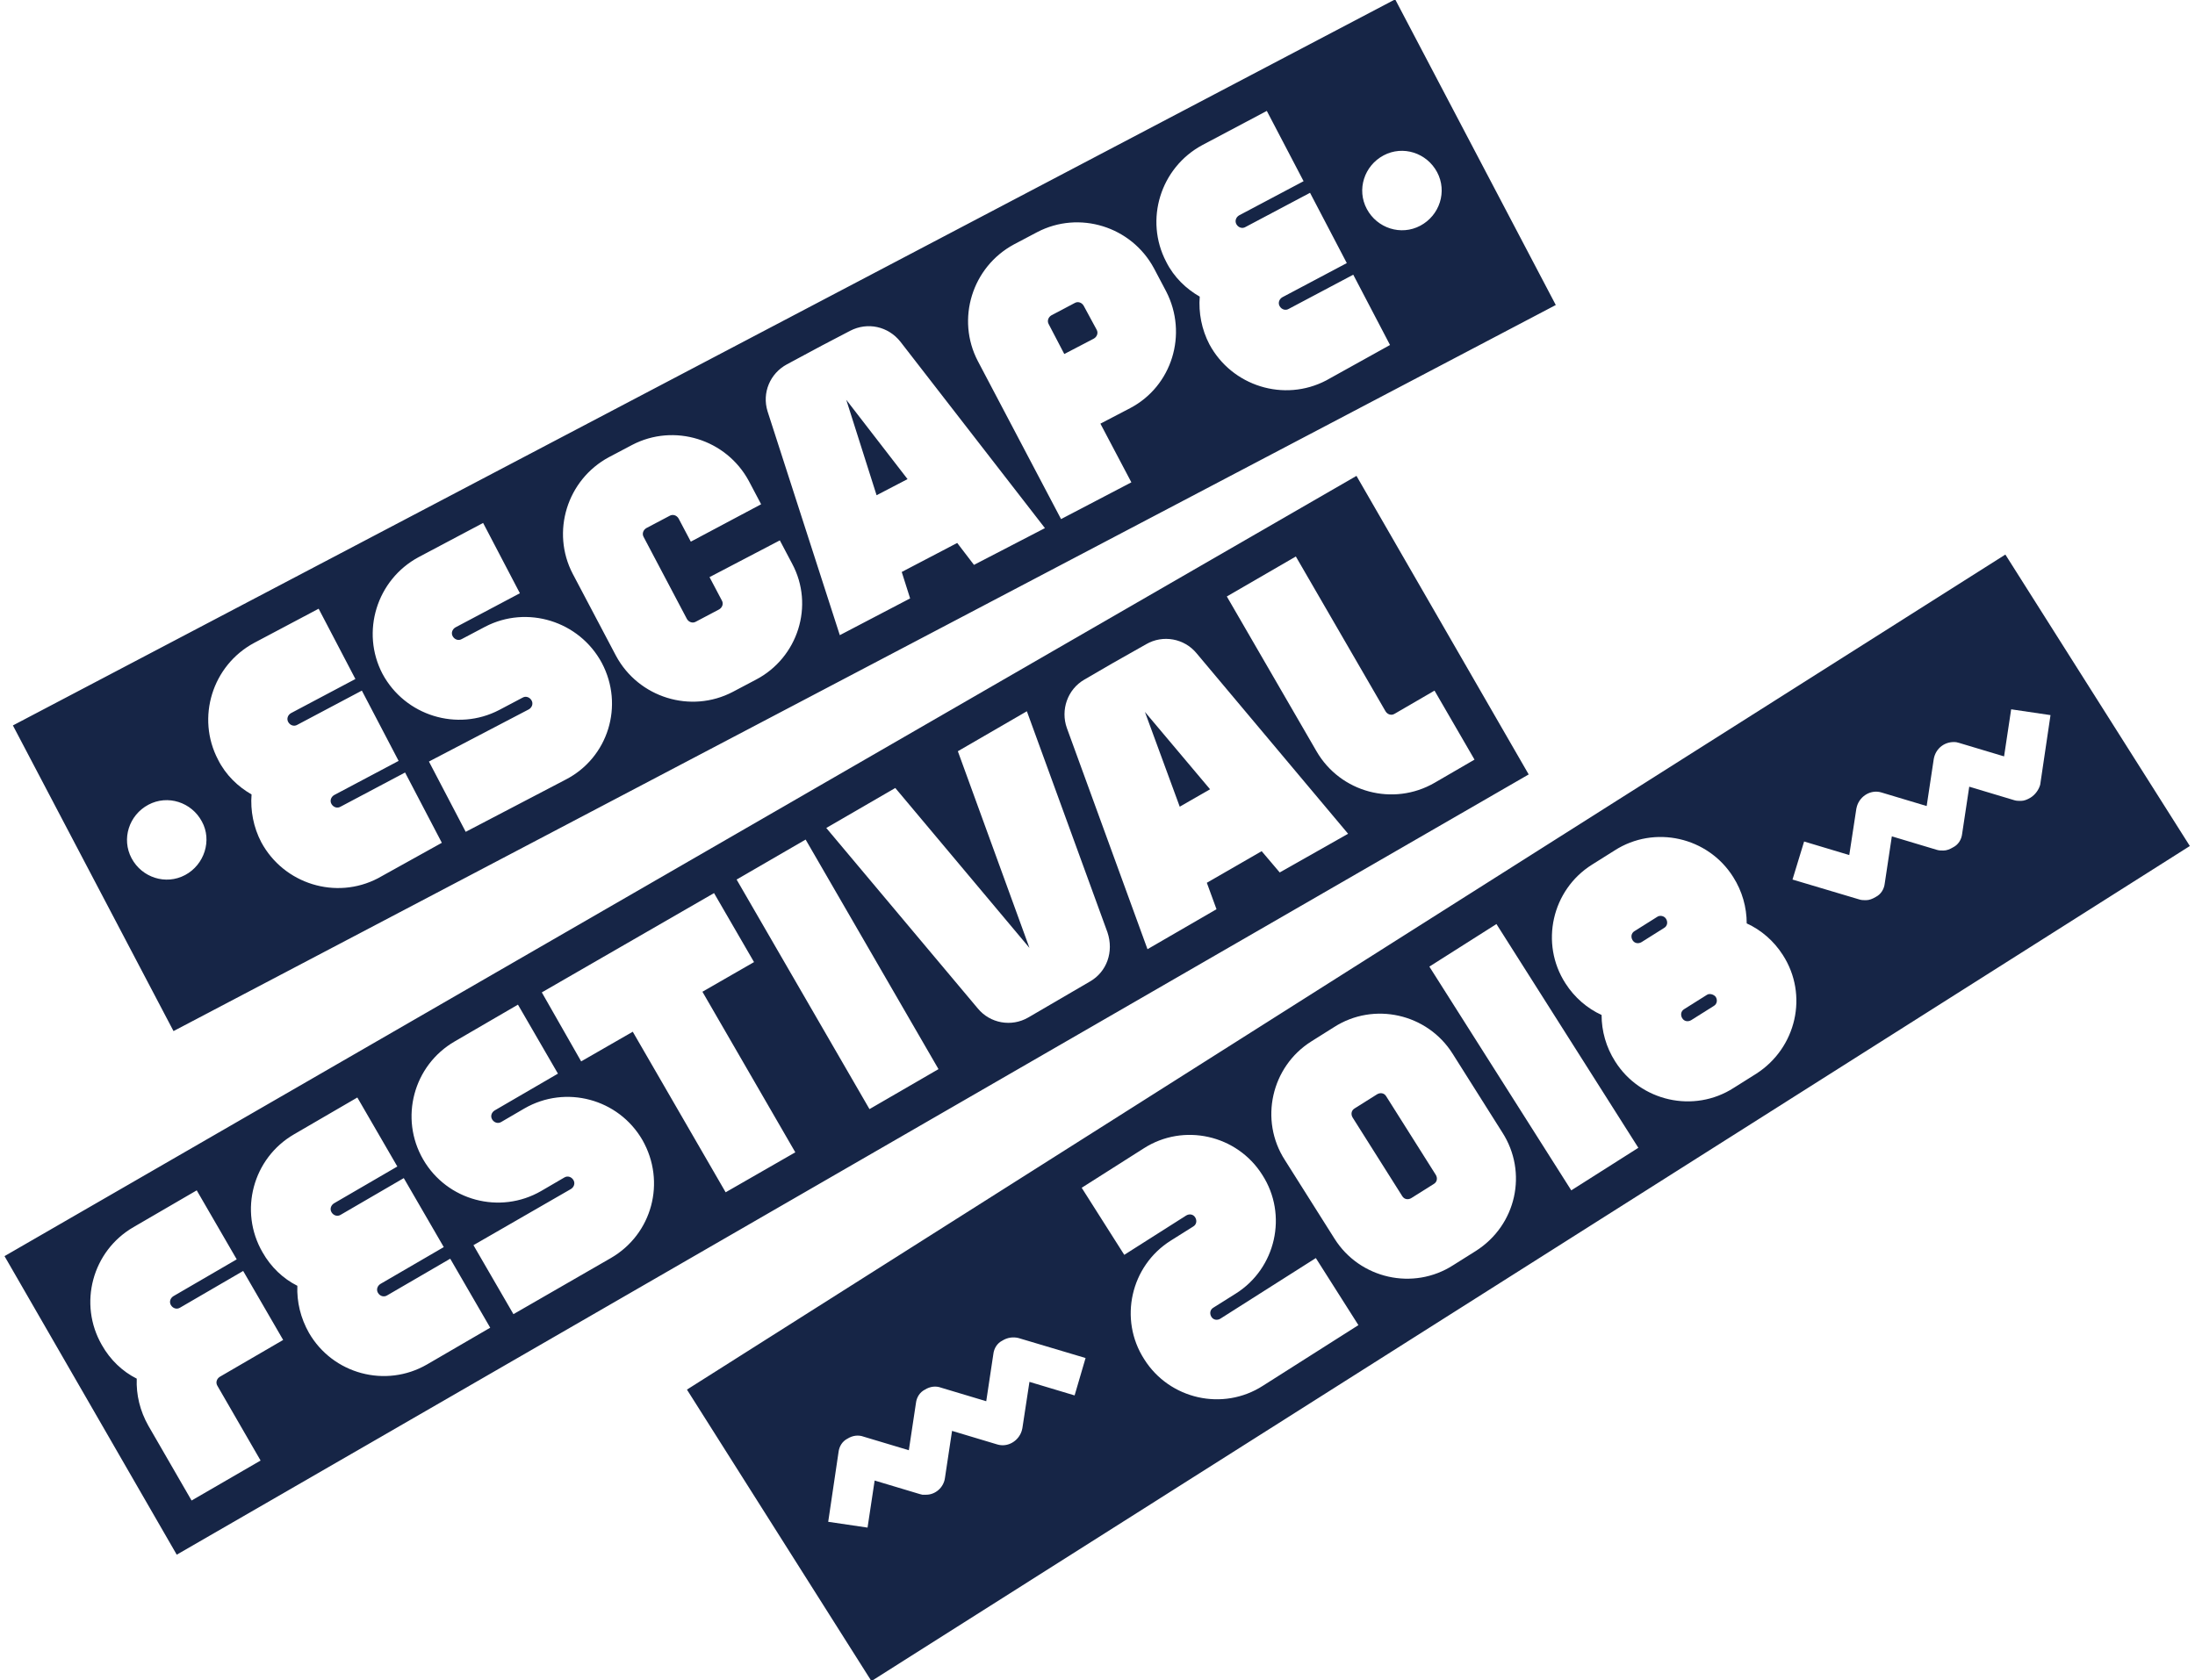 <?xml version="1.0" encoding="utf-8"?>
<!-- Generator: Adobe Illustrator 24.3.0, SVG Export Plug-In . SVG Version: 6.00 Build 0)  -->
<svg version="1.1" id="Layer_1" xmlns="http://www.w3.org/2000/svg" xmlns:xlink="http://www.w3.org/1999/xlink" x="0px" y="0px"
	 viewBox="0 0 340.3 260.6" style="enable-background:new 0 0 340.3 260.6;" xml:space="preserve">
<style type="text/css">
	.st0{fill:#162546;}
</style>
<g>
	<g>
		<polygon class="st0" points="182.9,125.1 187.6,122.4 177.5,110.4 		"/>
		<path class="st0" d="M210.3,73.8L0.7,194.8l26.7,46.3l209.6-121L210.3,73.8z M33.7,214.9l6.7,11.6l-10.7,6.2L23,221.1
			c-1.3-2.3-1.9-4.8-1.8-7.3c-2.2-1.1-4.1-2.9-5.4-5.2c-3.7-6.4-1.5-14.6,4.9-18.3l9.8-5.7l6.2,10.7l-9.8,5.7
			c-0.5,0.3-0.7,0.9-0.4,1.4c0.3,0.5,0.9,0.7,1.4,0.4l0,0l9.8-5.7l6.2,10.7l-9.8,5.7C33.6,213.8,33.4,214.4,33.7,214.9z M66.2,211.6
			L66.2,211.6c-6.4,3.7-14.6,1.5-18.3-4.9c-1.3-2.3-1.9-4.8-1.8-7.3c-2.2-1.1-4.1-2.9-5.4-5.2c-3.7-6.4-1.5-14.6,4.9-18.3l9.8-5.7
			l6.2,10.7l-9.8,5.7c-0.5,0.3-0.7,0.9-0.4,1.4c0.3,0.5,0.9,0.7,1.4,0.4h0l9.8-5.7l6.2,10.7l-9.8,5.7c-0.5,0.3-0.7,0.9-0.4,1.4
			c0.3,0.5,0.9,0.7,1.4,0.4l9.8-5.7l6.2,10.7L66.2,211.6z M94.7,195.1l-15.1,8.7l-6.2-10.7l15.1-8.7c0.5-0.3,0.7-0.9,0.4-1.4
			c-0.3-0.5-0.9-0.7-1.4-0.4l-3.6,2.1c-6.4,3.7-14.6,1.5-18.3-4.9c-3.7-6.4-1.5-14.6,4.9-18.3l9.8-5.7l6.2,10.7l-9.8,5.7
			c-0.5,0.3-0.7,0.9-0.4,1.4c0.3,0.5,0.9,0.7,1.4,0.4h0l3.6-2.1c6.4-3.7,14.6-1.5,18.3,4.9C103.3,183.3,101.1,191.4,94.7,195.1z
			 M112.5,184.9l-14.4-24.9l-8,4.6L84,153.9l26.7-15.4l6.2,10.7l-8,4.6l14.4,24.9L112.5,184.9z M134.8,172l-20.6-35.6l10.7-6.2
			l20.6,35.6L134.8,172z M169,152.2l-4.8,2.8l-4.8,2.8c-2.6,1.5-5.9,0.9-7.8-1.4l-23.5-28l10.7-6.2l20.8,24.8l-11.1-30.5l10.7-6.2
			l12.5,34.3C172.7,147.6,171.6,150.7,169,152.2z M198.4,135.3l-2.8-3.3l-8.5,4.9l1.5,4.1l-10.7,6.2l-12.5-34.3
			c-1-2.8,0.1-6,2.7-7.5l4.3-2.5l5.3-3c2.6-1.5,5.9-0.9,7.8,1.4l23.5,28L198.4,135.3z M204.1,116.5L204.1,116.5l-13.9-24l10.7-6.2
			l13.9,24c0.3,0.5,0.9,0.7,1.4,0.4h0l6.2-3.6l6.2,10.7l-6.2,3.6l0,0C216,125.1,207.8,122.9,204.1,116.5z"/>
	</g>
	<g>
		<polygon class="st0" points="135.9,76.8 140.7,74.3 131.2,62 		"/>
		<path class="st0" d="M168,47.4L168,47.4L168,47.4c-0.3-0.5-0.9-0.7-1.4-0.4l-3.6,1.9c-0.5,0.3-0.7,0.9-0.4,1.4l2.4,4.6l4.6-2.4
			c0.5-0.3,0.7-0.9,0.4-1.4L168,47.4z"/>
		<path class="st0" d="M216.3-0.1L2,112.5l24.9,47.4L241.2,47.3L216.3-0.1z M28.7,135.7c-3,1.6-6.7,0.4-8.3-2.6
			c-1.6-3-0.4-6.7,2.6-8.3c3-1.6,6.7-0.4,8.3,2.6C32.9,130.3,31.7,134.1,28.7,135.7z M58.6,136.2c-6.5,3.4-14.6,0.9-18.1-5.6
			c-1.2-2.3-1.7-4.9-1.5-7.4c-2.1-1.2-4-3-5.2-5.4c-3.4-6.5-0.9-14.6,5.6-18.1l10-5.3l5.7,10.9l-10,5.3c-0.5,0.3-0.7,0.9-0.4,1.4
			c0.3,0.5,0.9,0.7,1.4,0.4l0,0l10-5.3l5.7,10.9l-10,5.3c-0.5,0.3-0.7,0.9-0.4,1.4c0.3,0.5,0.9,0.7,1.4,0.4l10-5.3l5.7,10.9
			L58.6,136.2z M87.7,120.9L72.2,129l-5.7-10.9L82,110c0.5-0.3,0.7-0.9,0.4-1.4c-0.3-0.5-0.9-0.7-1.4-0.4l-3.6,1.9
			c-6.5,3.4-14.6,0.9-18.1-5.6c-3.4-6.5-0.9-14.6,5.6-18.1l10-5.3l5.7,10.9l-10,5.3c-0.5,0.3-0.7,0.9-0.4,1.4
			c0.3,0.5,0.9,0.7,1.4,0.4l3.6-1.9c6.5-3.4,14.6-0.9,18.1,5.6C96.8,109.4,94.3,117.5,87.7,120.9z M117.2,105.4L117.2,105.4
			l-3.6,1.9c-6.5,3.4-14.6,0.9-18.1-5.6L88.8,89c-3.4-6.5-0.9-14.6,5.6-18.1v0l3.6-1.9c6.5-3.4,14.6-0.9,18.1,5.6l1.9,3.6L107.1,84
			l-1.9-3.6h0c-0.3-0.5-0.9-0.7-1.4-0.4l-3.6,1.9c-0.5,0.3-0.7,0.9-0.4,1.4l6.7,12.7c0.3,0.5,0.9,0.7,1.4,0.4l3.6-1.9
			c0.5-0.3,0.7-0.9,0.4-1.4l-1.9-3.6l10.9-5.7l1.9,3.6C126.3,93.9,123.7,102,117.2,105.4z M151,87.6l-2.6-3.4l-8.6,4.5l1.3,4.1
			l-10.9,5.7L119,63.8c-0.9-2.9,0.4-5.9,3-7.3l5.4-2.9l4.4-2.3c2.7-1.4,5.9-0.7,7.8,1.7l22.4,28.9L151,87.6z M175.2,63.3l-4.6,2.4
			l4.8,9.1l-10.9,5.7L151.6,56c-3.4-6.5-0.9-14.6,5.6-18.1l3.6-1.9c6.5-3.4,14.6-0.9,18.1,5.6l1.9,3.6
			C184.2,51.8,181.7,59.9,175.2,63.3z M205.6,59c-6.5,3.4-14.6,0.9-18.1-5.6c-1.2-2.3-1.7-4.9-1.5-7.4c-2.1-1.2-4-3-5.2-5.4
			c-3.4-6.5-0.9-14.6,5.6-18.1l10-5.3l5.7,10.9l-10,5.3c-0.5,0.3-0.7,0.9-0.4,1.4c0.3,0.5,0.9,0.7,1.4,0.4c0,0,0,0,0,0l10-5.3
			l5.7,10.9l-10,5.3c-0.5,0.3-0.7,0.9-0.4,1.4c0.3,0.5,0.9,0.7,1.4,0.4l10-5.3l5.7,10.9L205.6,59z M220.2,35c-3,1.6-6.7,0.4-8.3-2.6
			c-1.6-3-0.4-6.7,2.6-8.3c3-1.6,6.7-0.4,8.3,2.6C224.4,29.7,223.2,33.4,220.2,35z"/>
	</g>
	<g>
		<path class="st0" d="M214.9,170c-0.3-0.5-0.9-0.6-1.4-0.3l-3.5,2.2c-0.5,0.3-0.6,0.9-0.3,1.4l7.7,12.2c0.3,0.5,0.9,0.6,1.4,0.3
			l3.5-2.2c0.5-0.3,0.6-0.9,0.3-1.4L214.9,170z"/>
		<path class="st0" d="M264.6,154.3l-3.5,2.2c-0.5,0.3-0.6,0.9-0.3,1.4c0.3,0.5,0.9,0.6,1.4,0.3l3.5-2.2c0.5-0.3,0.6-0.9,0.3-1.4
			C265.7,154.2,265,154,264.6,154.3z"/>
		<path class="st0" d="M256.9,142.2l-3.5,2.2c-0.5,0.3-0.6,0.9-0.3,1.4c0.3,0.5,0.9,0.6,1.4,0.3l0,0l3.5-2.2
			c0.5-0.3,0.6-0.9,0.3-1.4C258,142,257.3,141.9,256.9,142.2z"/>
		<path class="st0" d="M310.9,86L106.5,215.5l28.6,45.2l204.4-129.5L310.9,86z M166.6,216.4l-7-2.1l-1.1,7.2c0,0,0,0,0,0l0,0
			c0,0.1-0.1,0.3-0.1,0.4c-0.5,1.6-2.2,2.6-3.8,2.1l-7-2.1l-1.1,7.3c-0.2,1.5-1.5,2.6-2.9,2.6c-0.2,0-0.4,0-0.6,0
			c-0.1,0-0.3-0.1-0.4-0.1v0l0,0c0,0,0,0,0,0l-7-2.1l-1.1,7.3l-6.1-0.9l1.6-10.8c0.1-0.9,0.6-1.7,1.4-2.1c0.8-0.5,1.7-0.6,2.5-0.3
			l7,2.1l1.1-7.3c0.1-0.9,0.6-1.7,1.4-2.1c0.8-0.5,1.7-0.6,2.5-0.3l7,2.1l1.1-7.3c0.1-0.9,0.6-1.7,1.4-2.1c0.8-0.5,1.7-0.6,2.5-0.4
			l10.4,3.1L166.6,216.4z M195.8,214.9c-6.2,4-14.5,2.1-18.4-4.1c-4-6.2-2.1-14.5,4.1-18.4l3.5-2.2c0.5-0.3,0.6-0.9,0.3-1.4
			c-0.3-0.5-0.9-0.6-1.4-0.3l-9.6,6.1l-6.6-10.4l9.6-6.1c6.2-4,14.5-2.1,18.4,4.1c4,6.2,2.1,14.5-4.1,18.4l-3.5,2.2
			c-0.5,0.3-0.6,0.9-0.3,1.4c0.3,0.5,0.9,0.6,1.4,0.3l14.8-9.4l6.6,10.4L195.8,214.9z M228.8,194l-3.5,2.2c-6.2,4-14.5,2.1-18.4-4.1
			l-7.7-12.2c-4-6.2-2.1-14.5,4.1-18.4l3.5-2.2c6.2-4,14.5-2.1,18.4,4.1l7.7,12.2C236.9,181.8,235.1,190,228.8,194z M243.6,184.6
			l-22-34.7l10.4-6.6l22,34.7L243.6,184.6z M272.3,166.5l-3.5,2.2c-6.2,4-14.5,2.1-18.4-4.1c-1.4-2.2-2.1-4.7-2.1-7.2
			c-2.2-1-4.2-2.7-5.6-4.9c-4-6.2-2.1-14.5,4.1-18.4l3.5-2.2c6.2-4,14.5-2.1,18.4,4.1c1.4,2.2,2.1,4.7,2.1,7.2
			c2.2,1,4.2,2.7,5.6,4.9C280.4,154.3,278.5,162.5,272.3,166.5z M314.8,123.7c-0.5,0.3-1,0.5-1.5,0.5c-0.3,0-0.7,0-1-0.1l-7-2.1
			l-1.1,7.3c-0.1,0.9-0.6,1.7-1.4,2.1c-0.5,0.3-1,0.5-1.5,0.5c-0.3,0-0.7,0-1-0.1l-7-2.1l-1.1,7.3c-0.1,0.9-0.6,1.7-1.4,2.1
			c-0.5,0.3-1,0.5-1.5,0.5c-0.3,0-0.7,0-1-0.1l-10.4-3.1l1.8-5.9l7,2.1l1.1-7.2c0,0,0,0,0,0l0,0c0-0.1,0.1-0.3,0.1-0.4
			c0.5-1.6,2.2-2.6,3.8-2.1l7,2.1l1.1-7.3c0.3-1.7,1.8-2.8,3.5-2.6c0.1,0,0.3,0.1,0.4,0.1v0l0,0c0,0,0,0,0,0l7,2.1l1.1-7.3l6.1,0.9
			l-1.6,10.8C316.1,122.4,315.6,123.2,314.8,123.7z"/>
	</g>
</g>
</svg>
